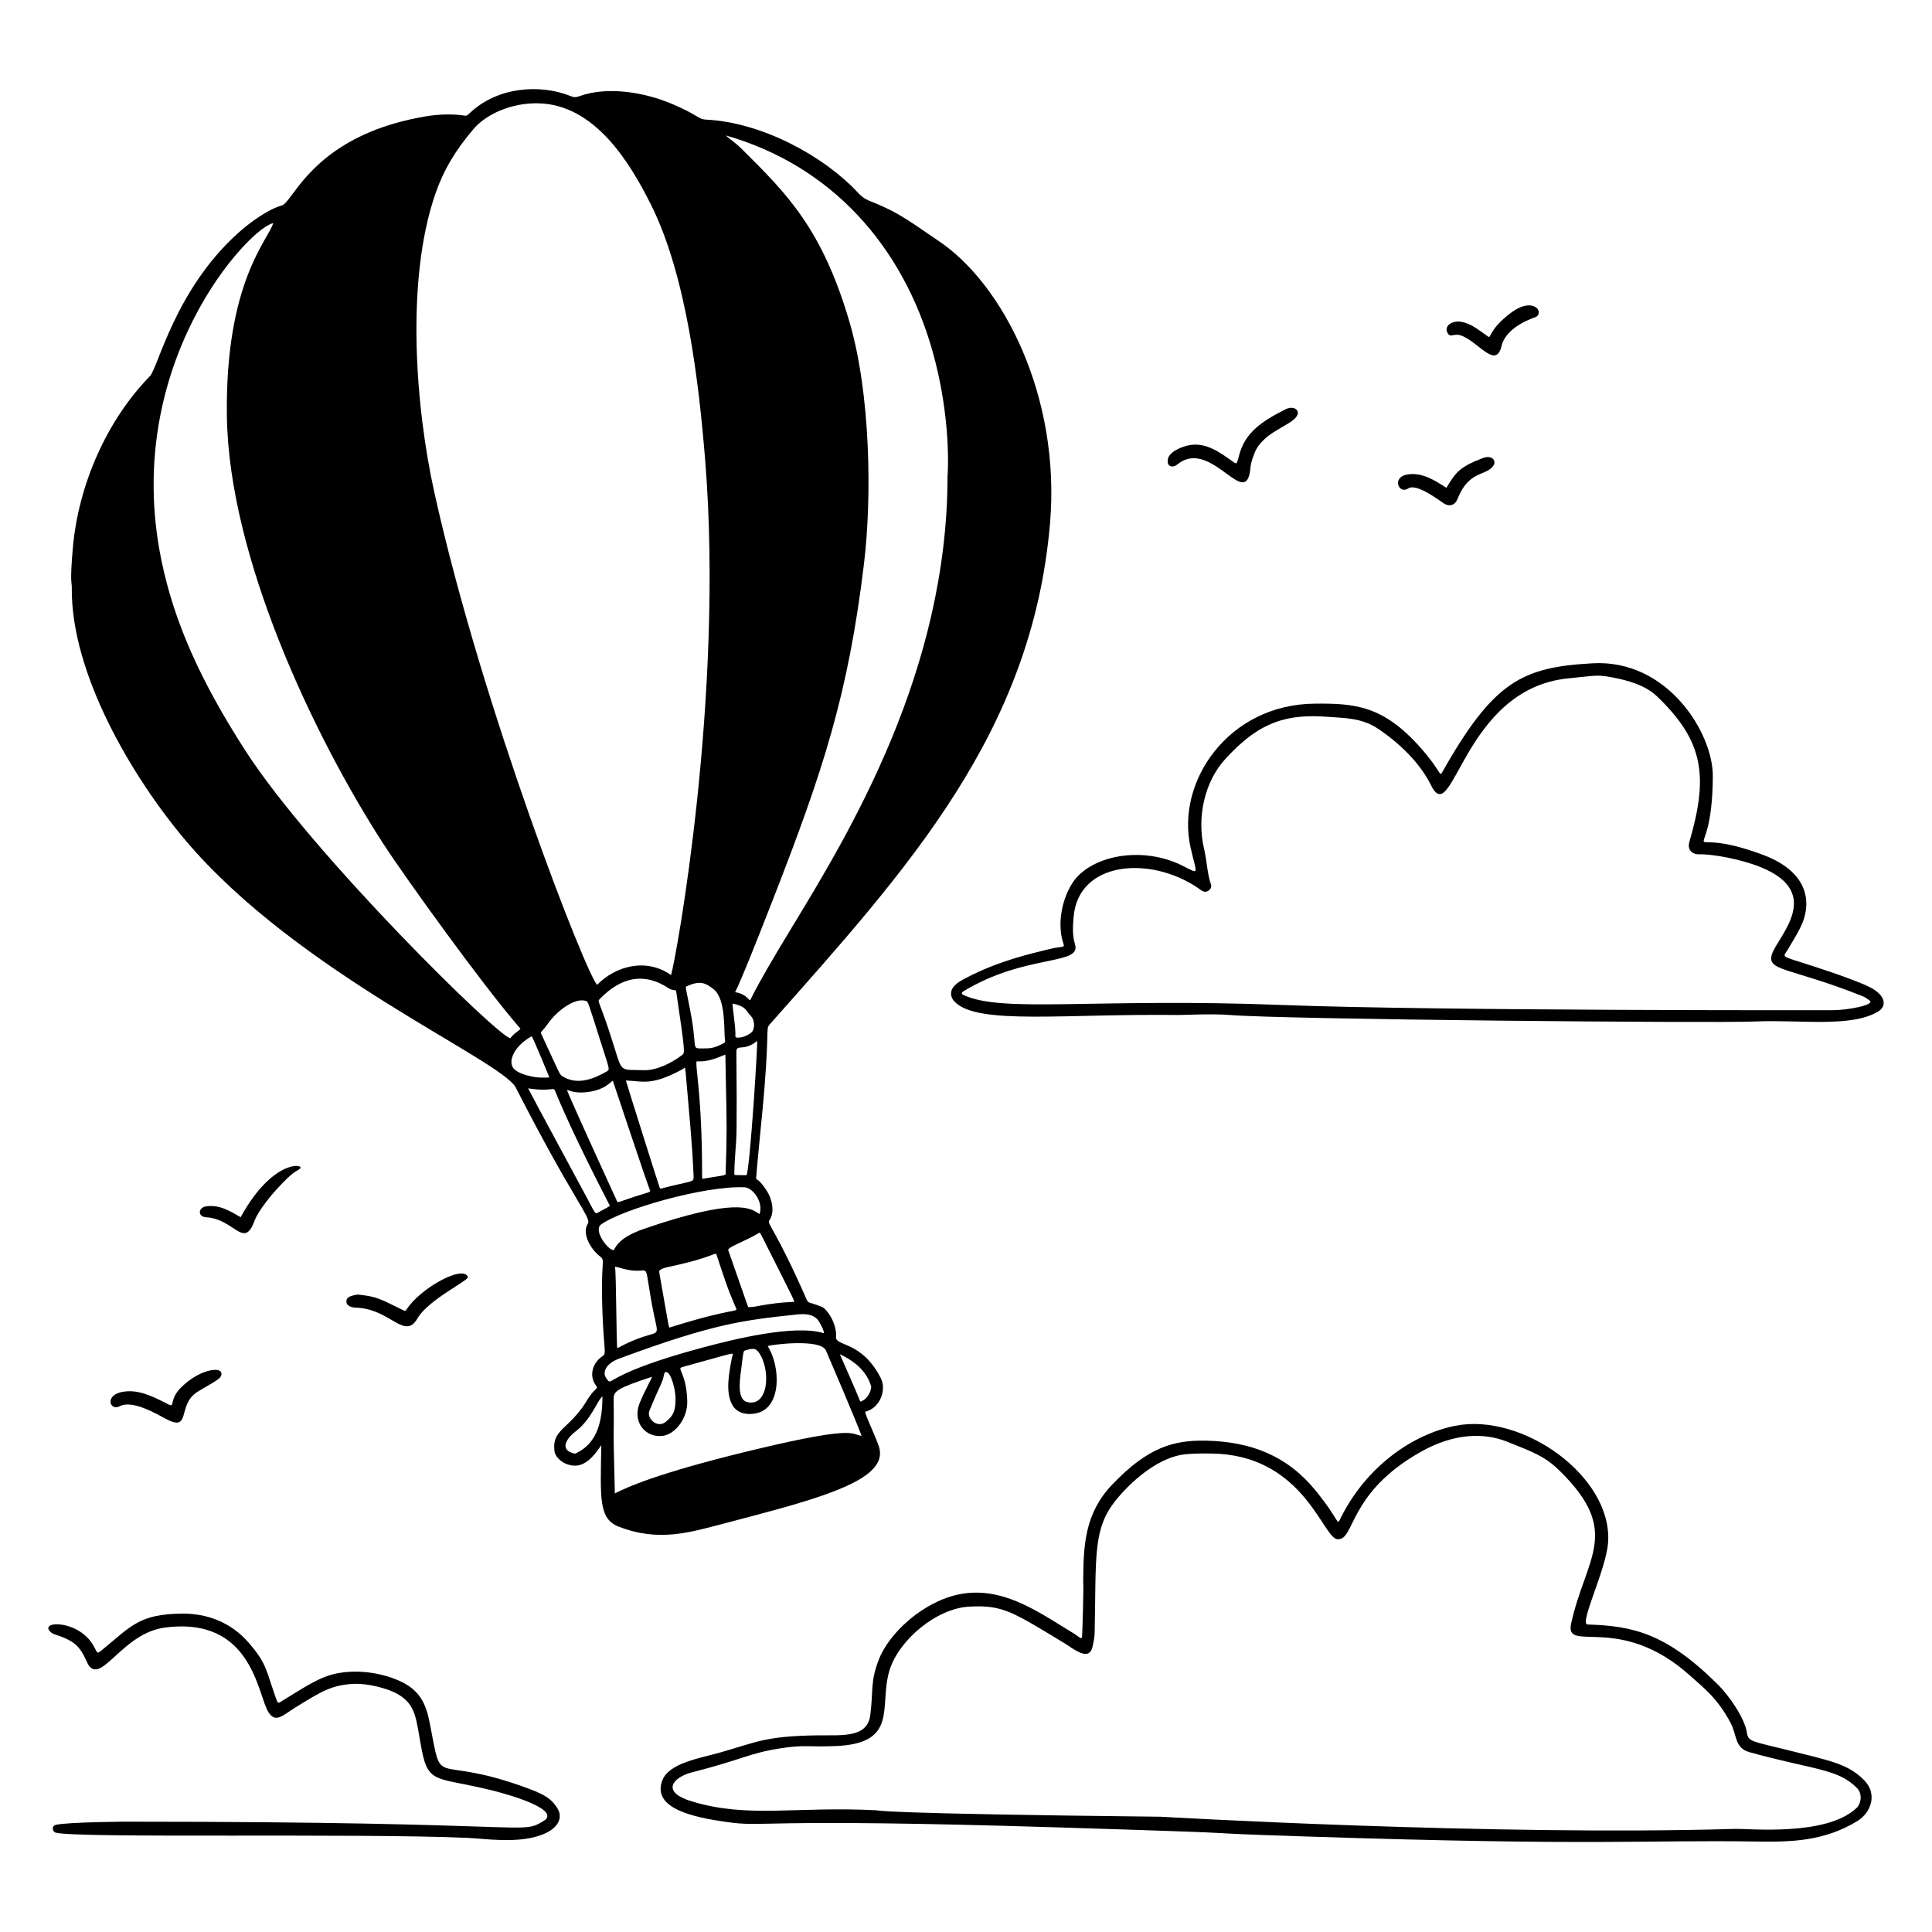 <svg width="120" height="120" viewBox="0 0 120 120" fill="none" xmlns="http://www.w3.org/2000/svg">
<path d="M79.855 25.419C78.424 26.14 77.343 26.835 76.967 28.264C76.819 28.824 76.818 28.835 76.647 28.717C75.819 28.144 74.985 27.481 73.929 27.641C73.402 27.721 72.508 28.096 72.531 28.622C72.493 28.981 72.853 29.074 73.106 28.863C75.08 27.218 77.135 31.269 77.595 29.503C77.719 29.027 77.582 29.003 77.916 28.152C78.441 26.819 80.162 26.471 80.548 25.845C80.782 25.465 80.335 25.177 79.855 25.419Z" fill="black"/>
<path d="M13.426 85.085C12.95 85.061 12.04 85.377 11.218 86.207C10.511 86.923 10.864 87.43 10.489 87.243C9.752 86.875 8.902 86.397 8.014 86.413C6.388 86.443 6.775 87.692 7.422 87.349C8.169 86.952 9.505 87.696 10.232 88.093C11.931 89.022 10.957 87.284 12.253 86.459C12.793 86.115 13.271 85.883 13.597 85.628C13.823 85.45 13.847 85.106 13.426 85.085Z" fill="black"/>
<path d="M25.277 81.298C25.178 81.448 25.173 81.441 25.003 81.359C23.613 80.686 23.448 80.528 22.207 80.407C21.928 80.47 21.48 80.497 21.518 80.879C21.543 81.128 21.859 81.214 22.109 81.222C24.237 81.278 25.129 83.284 25.933 81.883C26.59 80.737 29.14 79.521 29.063 79.316C28.771 78.539 26.127 80.006 25.277 81.298Z" fill="black"/>
<path d="M92.103 28.45C90.617 29.02 90.421 29.348 89.836 30.299C89.147 29.861 88.394 29.345 87.472 29.462C86.401 29.598 86.868 30.741 87.475 30.335C88 29.984 89.507 31.168 89.702 31.283C90.049 31.489 90.378 31.372 90.527 30.995C91.233 29.202 92.276 29.587 92.746 28.94C92.976 28.624 92.667 28.234 92.103 28.451V28.45Z" fill="black"/>
<path d="M93.837 19.437C92.451 20.48 92.63 21.047 92.428 20.904C91.714 20.398 91.27 20.029 90.621 19.972C90.018 19.959 89.74 20.327 89.892 20.642C90.103 21.079 90.26 20.601 90.882 20.891C91.938 21.383 92.927 22.9 93.265 21.487C93.564 20.238 95.366 19.705 95.379 19.699C95.95 19.405 95.248 18.374 93.837 19.437Z" fill="black"/>
<path d="M14.948 75.601C14.283 75.226 13.655 74.812 12.805 74.927C12.325 74.992 12.234 75.574 12.822 75.609C14.554 75.712 15.149 77.623 15.809 75.827C16.052 75.169 16.93 74.146 17.133 73.924C18.363 72.575 18.401 72.809 18.636 72.582C18.94 72.286 16.933 71.977 14.948 75.601Z" fill="black"/>
<path d="M67.281 98.309C67.281 95.904 67.401 93.967 69.088 92.204C71.286 89.903 72.875 89.437 74.932 89.483C77.701 89.546 79.948 90.419 81.7 92.564C83.315 94.54 82.993 94.841 83.296 94.237C84.888 91.073 87.731 89.092 90.376 88.56C94.552 87.72 100.142 91.696 99.883 95.782C99.776 97.48 98.058 100.881 98.606 100.899C101.404 100.991 103.478 101.421 106.725 104.654C107.396 105.323 108.369 106.715 108.506 107.632C108.592 108.208 108.887 108.157 111.076 108.71C113.68 109.369 114.743 109.537 115.771 110.555C116.623 111.399 116.248 112.579 115.335 113.128C113.309 114.346 111.323 114.415 109.192 114.382C102.035 114.272 99.305 114.662 81.222 114.071C72.271 113.778 80.623 113.968 65.977 113.511C46.361 112.898 47.673 113.536 45.053 113.156C43.182 112.885 40.471 112.36 41.135 110.59C41.545 109.501 43.46 109.213 44.788 108.835C47.012 108.201 47.523 107.832 50.8 107.785C52.244 107.764 53.867 107.973 54.053 106.537C54.257 104.962 54.038 104.483 54.592 103.062C55.023 101.952 56.297 100.405 58.183 99.499C61.526 97.893 64.266 99.991 66.638 101.423C67.083 101.692 67.156 101.852 67.208 101.672C67.226 101.611 67.319 98.308 67.281 98.308L67.281 98.309ZM67.991 101.414C67.985 101.717 67.92 102.008 67.854 102.3C67.64 103.238 66.635 102.378 66.131 102.073C62.862 100.096 62.293 99.679 60.197 99.791C58.164 99.9 55.819 101.863 55.244 103.763C54.577 105.968 55.859 108.285 51.908 108.451C50.153 108.525 49.966 108.349 48.398 108.604C46.446 108.921 46.22 109.254 42.914 110.102C41.951 110.349 40.894 111.262 42.994 111.894C46.495 112.948 49.376 112.181 54.451 112.44C54.568 112.446 54.478 112.649 72.086 112.84C72.1 112.84 92.676 114.044 107.771 113.596C108.649 113.569 113.445 114.075 115.32 112.292C115.598 112.027 115.696 111.415 115.337 111.054C114.151 109.86 112.76 109.955 108.683 108.838C107.728 108.577 107.902 107.8 107.494 107.02C106.687 105.476 105.764 104.792 105.006 104.106C100.592 100.112 97.165 102.758 97.587 100.834C98.489 96.727 100.763 95.168 96.876 91.355C95.962 90.46 95.243 90.193 93.588 89.539C92.163 88.975 90.31 89.017 88.265 90.166C83.669 92.75 84.177 95.71 83.06 95.603C82.184 95.52 81.026 90.653 75.749 90.301C75.285 90.27 73.967 90.251 73.354 90.365C71.781 90.658 70.225 92.048 69.319 93.167C67.865 94.962 68.092 96.608 67.991 101.414Z" fill="black"/>
<path d="M81.63 43.706C84.15 43.679 85.906 43.813 88.236 46.446C89.487 47.86 89.409 48.264 89.564 47.989C92.779 42.291 94.555 41.443 98.924 41.198C103.561 40.938 106.401 45.512 106.387 48.216C106.354 54.617 103.874 50.98 109.536 53.108C111.044 53.675 112.283 54.696 112.187 56.305C112.129 57.27 111.666 57.918 111.023 59.013C110.699 59.565 110.438 59.262 113.732 60.382C114.155 60.525 115.642 61.047 116.185 61.339C117.186 61.876 117.156 62.514 116.678 62.812C115.013 63.851 111.749 63.318 108.974 63.448C106.591 63.56 79.727 63.324 76.348 63.041C75.332 62.956 73.406 63.046 73.205 63.043C66.079 62.956 60.804 63.667 59.332 62.256C58.998 61.935 58.981 61.525 59.314 61.194C59.509 60.999 59.749 60.876 59.986 60.751C62.051 59.663 64.078 59.225 65.151 58.956C65.947 58.756 66.145 58.886 66.057 58.633C65.66 57.482 65.913 55.96 66.586 54.881C67.668 53.147 70.929 52.479 73.504 53.798C74.56 54.34 74.32 54.312 73.942 52.609C73.038 48.531 76.303 43.764 81.63 43.706ZM113.8 62.746C114.755 62.749 116.5 62.416 116.124 62.143C115.99 62.045 115.855 61.942 115.704 61.882C111.148 60.064 109.713 60.341 110.06 59.262C110.408 58.184 113.314 55.482 109.397 53.876C108.145 53.362 106.367 53.041 105.535 53.062C105.093 53.074 104.791 52.775 104.93 52.294C106.111 48.236 105.844 46.05 102.921 43.254C102.202 42.566 101.159 42.27 100.164 42.079C99.169 41.887 99.1 41.97 97.422 42.133C90.862 42.767 90.258 51.574 88.886 48.777C88.361 47.707 87.299 46.407 85.581 45.256C84.588 44.591 83.532 44.603 82.518 44.526C80.006 44.335 78.246 44.754 76.044 47.215C74.883 48.514 74.298 50.675 74.793 52.749C74.965 53.471 74.974 54.225 75.214 54.934C75.267 55.087 75.199 55.221 75.07 55.316C74.799 55.516 74.56 55.257 74.434 55.171C71.453 53.128 66.978 53.477 66.684 56.95C66.636 57.515 66.595 58.09 66.771 58.651C67.189 59.992 63.711 59.22 59.841 61.57C59.71 61.65 59.709 61.735 59.841 61.798C62.278 62.947 67.968 61.966 79.716 62.423C89.097 62.789 113.766 62.746 113.8 62.746Z" fill="black"/>
<path d="M8.165 113.149C33.565 113.149 32.271 113.991 33.749 113.112C34.846 112.459 32.028 111.572 30.604 111.216C27.158 110.354 26.617 110.855 26.199 108.71C25.828 106.807 25.906 105.877 24.633 105.185C24.038 104.861 22.813 104.54 21.934 104.589C20.569 104.665 19.928 105.076 18.31 106.078C17.567 106.537 17.128 107.042 16.683 106.363C15.992 105.31 15.706 100.361 10.22 101.095C7.645 101.44 6.347 104.536 5.529 103.467C5.344 103.226 5.15 102.371 4.414 101.944C3.664 101.508 3.331 101.595 3.085 101.309C2.525 100.659 4.874 100.624 5.788 102.186C6.068 102.665 5.996 102.763 6.31 102.506C8.171 100.984 8.63 100.253 11.318 100.225C12.853 100.209 14.337 100.763 15.425 102.008C16.499 103.237 16.526 103.698 16.957 104.949C17.256 105.815 17.224 105.83 17.435 105.701C19.001 104.744 19.885 104.117 21.028 103.918C22.295 103.698 23.614 103.903 24.678 104.344C26.092 104.93 26.463 105.83 26.7 107.061C27.508 111.256 26.779 108.931 32.464 110.961C33.685 111.397 34.236 111.652 34.652 112.373C34.927 112.85 34.763 113.522 33.697 113.945C32.203 114.539 30.093 114.2 29.05 114.154C22.193 113.852 4.792 114.193 3.451 113.827C3.264 113.776 3.178 113.416 3.472 113.343C4.186 113.167 8.165 113.137 8.165 113.149Z" fill="black"/>
<path d="M47.305 69.536C47.866 63.81 47.513 63.961 47.811 63.625C56.413 53.924 64.103 45.517 65.218 32.517C65.894 24.639 62.306 17.636 58.28 14.953C56.672 13.879 55.942 13.243 54.095 12.513C53.631 12.329 53.49 12.181 53.211 11.885C51.17 9.724 47.372 7.601 43.846 7.429C43.355 7.406 43.336 7.115 41.653 6.418C40.102 5.774 37.795 5.321 35.975 5.977C35.709 6.073 35.621 6.038 35.387 5.946C33.559 5.228 30.932 5.372 29.192 7.01C29.04 7.154 28.986 7.198 28.891 7.185C28.14 7.071 27.3 7.085 26.46 7.225C21.094 8.122 19.116 10.78 18.165 12.056C17.88 12.439 17.674 12.715 17.515 12.758C16.652 12.993 15.513 13.824 14.8 14.465C10.87 17.988 9.813 22.851 9.313 23.362C6.669 26.067 4.879 30.049 4.526 34.013C4.333 36.192 4.464 36.14 4.459 36.495C4.394 41.834 8.218 48.284 11.513 52.186C18.517 60.479 31.16 65.839 32.04 67.558C35.69 74.695 36.752 75.632 36.51 76.007C36.12 76.613 36.691 77.6 37.271 78.04C37.464 78.187 37.459 78.263 37.429 78.689C37.34 79.963 37.415 82.036 37.531 83.419C37.588 84.1 37.584 84.123 37.382 84.263C36.809 84.661 36.562 85.456 37.02 86.06C37.112 86.182 37.097 86.196 36.955 86.336C36.337 86.944 36.487 87.284 35.181 88.521C34.666 89.009 34.325 89.333 34.447 90.173C34.493 90.485 34.934 90.971 35.611 91.031C36.346 91.096 36.893 90.44 37.347 89.763C37.294 93.061 37.173 94.334 38.429 94.822C40.935 95.797 42.848 95.182 45.075 94.6C49.907 93.336 53.725 92.342 54.511 90.848C54.685 90.516 54.706 90.161 54.573 89.795C54.27 88.96 53.716 87.832 53.74 87.688C54.694 87.443 55.067 86.301 54.71 85.6C53.52 83.267 51.881 83.641 51.926 83.038C51.992 82.184 51.341 81.286 51.043 81.169C50.227 80.85 50.21 80.96 50.113 80.74C48.219 76.418 47.627 76.015 47.779 75.806C48.149 75.301 47.938 74.467 47.67 74.035C47.115 73.139 46.956 73.315 46.965 73.172C47.004 72.61 47.193 70.654 47.302 69.538L47.305 69.536ZM37.421 86.735C37.408 88.145 37.179 89.646 35.717 90.29C34.801 90.105 35.044 89.449 35.78 88.886C36.376 88.432 36.743 87.794 37.012 87.328C37.164 87.063 37.3 86.828 37.421 86.735ZM43.692 83.687C37.605 85.31 38.032 86.122 37.721 85.693C37.633 85.57 37.547 85.454 37.554 85.295C37.576 84.81 38.073 84.526 38.486 84.373C44.404 82.183 46.214 82.002 49.419 81.653C49.826 81.608 50.581 81.527 50.908 82.148C51.004 82.328 51.155 82.565 51.176 82.81C49.358 82.238 45.551 83.191 43.692 83.687ZM38.194 78.686C38.201 78.683 38.247 78.669 38.467 78.737C40.232 79.289 40.053 78.315 40.278 79.743C40.474 80.986 40.572 81.451 40.696 82.008C40.977 83.276 40.803 82.411 38.35 83.736C38.274 83.778 38.283 78.885 38.194 78.686ZM41.572 78.679C44.526 78.054 44.42 77.692 44.516 77.971C45.004 79.404 45.081 79.769 45.706 81.23C45.844 81.552 45.777 81.147 41.668 82.43C41.502 82.483 41.617 82.778 40.94 78.988C40.935 78.871 41.145 78.768 41.572 78.679ZM49.331 80.861C49.157 80.878 48.375 80.864 46.868 81.16C46.798 81.173 46.703 81.17 46.616 81.182C46.474 81.202 46.474 81.202 46.43 81.077C46.117 80.183 45.257 77.713 45.234 77.656C45.154 77.461 46.243 77.129 47.181 76.559C47.242 76.586 47.258 76.672 48.578 79.279C49.141 80.392 49.339 80.784 49.331 80.861ZM47.177 75.408C47.145 75.391 47.112 75.369 47.074 75.343C46.604 75.035 45.625 74.392 40.013 76.321C38.154 76.96 38.228 77.661 38.093 77.648C37.746 77.614 36.837 76.426 37.333 76.056C38.55 75.152 43.714 73.632 46.254 73.746C46.72 73.766 47.437 74.616 47.177 75.408ZM14.093 25.896C14.228 34.586 19.428 45.638 23.841 52.46C25.029 54.296 29.912 61.111 32.243 63.797C32.272 63.83 32.324 63.89 32.325 63.907C32.319 63.932 32.127 64.075 32.108 64.09C31.962 64.201 31.811 64.315 31.704 64.486C31.017 64.481 19.421 53.093 15.263 46.657C12.429 42.268 10.816 38.621 10.032 34.831L10.029 34.819C7.514 22.629 15.479 14.14 16.968 13.861C16.694 14.872 13.964 17.488 14.093 25.896ZM45.092 67.561C45.134 69.517 45.158 70.409 45.07 72.932C45.069 72.972 44.941 73.01 44.688 73.048C44.672 73.051 43.633 73.22 43.617 73.219C43.583 73.136 43.686 70.223 43.309 66.751C43.302 66.691 43.219 65.983 43.268 65.926C43.28 65.918 43.359 65.922 43.374 65.923C44.025 65.947 44.499 65.717 45.05 65.506C45.063 65.57 45.048 65.5 45.092 67.561ZM41.516 61.372C41.821 61.573 41.977 61.424 42.002 61.597C42.572 65.44 42.544 65.396 42.362 65.534C41.721 66.022 40.768 66.505 39.963 66.471C38.573 66.424 38.648 66.642 38.197 65.176C37.25 62.109 37.07 62.241 37.243 62.06C38.609 60.639 40.047 60.407 41.516 61.372ZM38.875 67.112C39.93 67.141 40.398 67.475 42.344 66.44C42.403 66.409 42.449 66.373 42.486 66.344C42.556 66.291 42.555 66.176 42.651 67.343C42.822 69.407 42.974 70.697 43.079 73.013C43.097 73.436 43.088 73.324 41.668 73.669C41.018 73.825 41.023 73.875 40.974 73.769C40.931 73.673 38.881 67.179 38.875 67.112ZM36.17 67.855C37.559 67.797 37.957 67.139 38.064 67.132C38.078 67.141 40.042 73.089 40.392 73.99C40.294 74.06 40.304 74.055 40.041 74.134C38.332 74.65 38.394 74.759 38.316 74.59C36.355 70.309 35.338 68.048 35.215 67.699C35.317 67.704 35.588 67.876 36.17 67.855ZM37.684 66.551C36.911 66.991 35.904 67.426 34.971 66.874C34.728 66.728 34.8 66.749 33.617 64.216C33.55 64.074 33.604 64.187 34.092 63.5C34.553 62.852 35.712 61.897 36.432 62.187C36.526 62.224 36.58 62.404 37.27 64.588C37.85 66.424 37.907 66.424 37.684 66.551ZM44.91 64.815C44.34 65.112 44.095 65.119 43.725 65.119C43.155 65.12 43.178 65.156 43.129 64.581C43.04 63.559 42.933 63.072 42.752 62.157C42.582 61.304 42.575 61.297 42.636 61.268C43.509 60.862 43.847 61.072 44.326 61.446C45.105 62.055 44.953 64.067 45.026 64.553C45.054 64.732 45.049 64.742 44.91 64.815ZM41.681 60.564C40.118 59.459 38.203 60.023 37.091 61.168C36.434 60.584 29.93 43.964 26.969 30.544C25.829 25.382 25.166 17.431 27.05 12.013C27.548 10.577 28.253 9.382 29.408 8.017C30.169 7.114 31.75 6.372 33.441 6.417C36.931 6.496 39.107 10.056 40.441 12.727C42.663 17.182 43.424 23.927 43.802 28.614C44.979 43.175 41.999 59.5 41.681 60.564ZM31.769 65.876C31.778 65.786 31.859 65.108 32.82 64.487C32.912 64.427 33.005 64.365 33.028 64.373C33.081 64.388 34.111 66.872 34.122 66.916C34.054 66.935 33.73 66.932 33.663 66.933C33.204 66.941 32.295 66.746 31.96 66.425C31.811 66.282 31.747 66.098 31.769 65.876ZM34.537 67.901C35.588 70.463 37.437 74.023 37.88 74.894C37.79 74.969 37.799 74.959 37.127 75.321C36.975 75.403 36.988 75.422 36.476 74.438C36.161 73.835 33.107 68.213 32.803 67.599C34.537 67.866 34.318 67.366 34.537 67.901ZM46.703 64.094C46.366 64.436 45.692 64.533 45.678 64.388C45.665 64.244 45.72 64.206 45.579 63.104C45.473 62.278 45.486 62.326 45.557 62.342C46.367 62.537 46.29 62.736 46.651 63.122C46.889 63.376 46.885 63.91 46.703 64.094ZM46.369 72.994C46.173 72.988 46.024 72.988 45.91 72.988C45.757 72.988 45.636 72.988 45.618 72.968C45.581 72.905 45.673 71.533 45.688 71.372C45.74 70.79 45.785 70.286 45.737 65.352C45.732 64.796 46.169 65.356 47.025 64.655C47.085 64.617 46.589 72.533 46.369 72.994ZM46.572 62.124C46.513 62.104 46.297 61.737 45.729 61.639C45.704 61.635 45.674 61.63 45.657 61.625C45.688 61.531 45.751 61.66 47.985 55.933C51.137 47.854 52.682 43.14 53.663 35.021C54.158 30.932 54.084 24.474 52.752 19.957C51.055 14.197 48.866 12.025 46.094 9.276C45.634 8.82 45.302 8.621 45.075 8.411C51.609 10.271 56.059 15.239 57.916 21.798C59.109 26.009 58.867 29.432 58.856 29.539C58.856 29.539 58.853 29.551 58.853 29.557C58.853 41.698 52.769 51.703 49.135 57.682C46.525 61.974 46.696 62.06 46.572 62.124ZM53.26 89.118C52.769 88.957 52.157 88.756 46.436 90.145C40.708 91.537 38.93 92.398 38.346 92.681C38.281 92.713 38.222 92.741 38.185 92.756C38.185 92.712 38.192 92.657 38.186 92.604C38.054 87.581 38.154 89.793 38.115 86.88C38.108 86.414 38.342 86.219 40.495 85.516C40.445 85.712 40.114 86.224 39.738 87.127C39.231 88.345 40.129 89.35 41.206 89.176C41.93 89.062 42.716 88.115 42.686 87.022C42.648 85.552 42.195 85.118 42.266 84.974C42.297 84.914 42.392 84.914 44.061 84.444C45.698 83.983 45.544 84.034 45.495 84.207C45.466 84.307 45.462 84.332 45.444 84.425C45.278 85.283 45.025 86.58 45.535 87.342C45.879 87.854 46.546 87.895 47.056 87.761C48.529 87.377 48.5 84.922 47.684 83.605C47.919 83.518 50.965 83.126 51.301 83.881C51.406 84.116 53.298 88.544 53.514 89.184C53.418 89.17 53.343 89.146 53.26 89.118ZM46.407 87.085C45.794 86.937 45.939 85.814 46.016 85.21C46.182 83.906 46.162 83.915 46.287 83.878C46.716 83.748 46.925 83.719 47.123 83.992C47.883 85.044 47.762 87.413 46.407 87.085ZM41.958 86.96C41.933 87.502 41.928 87.857 41.341 88.322C40.817 88.736 40.144 88.093 40.337 87.622C41.048 85.886 41.139 85.944 41.249 85.348C41.261 85.28 41.302 85.218 41.37 85.218C41.688 85.218 41.987 86.405 41.958 86.96ZM52.164 84.113C53.231 84.616 53.87 85.276 54.113 86.128C54.102 86.499 53.824 86.914 53.503 87.037C53.436 87.064 53.438 87.08 53.342 86.83C53.219 86.505 52.169 84.126 52.164 84.113Z" fill="black"/>
</svg>
